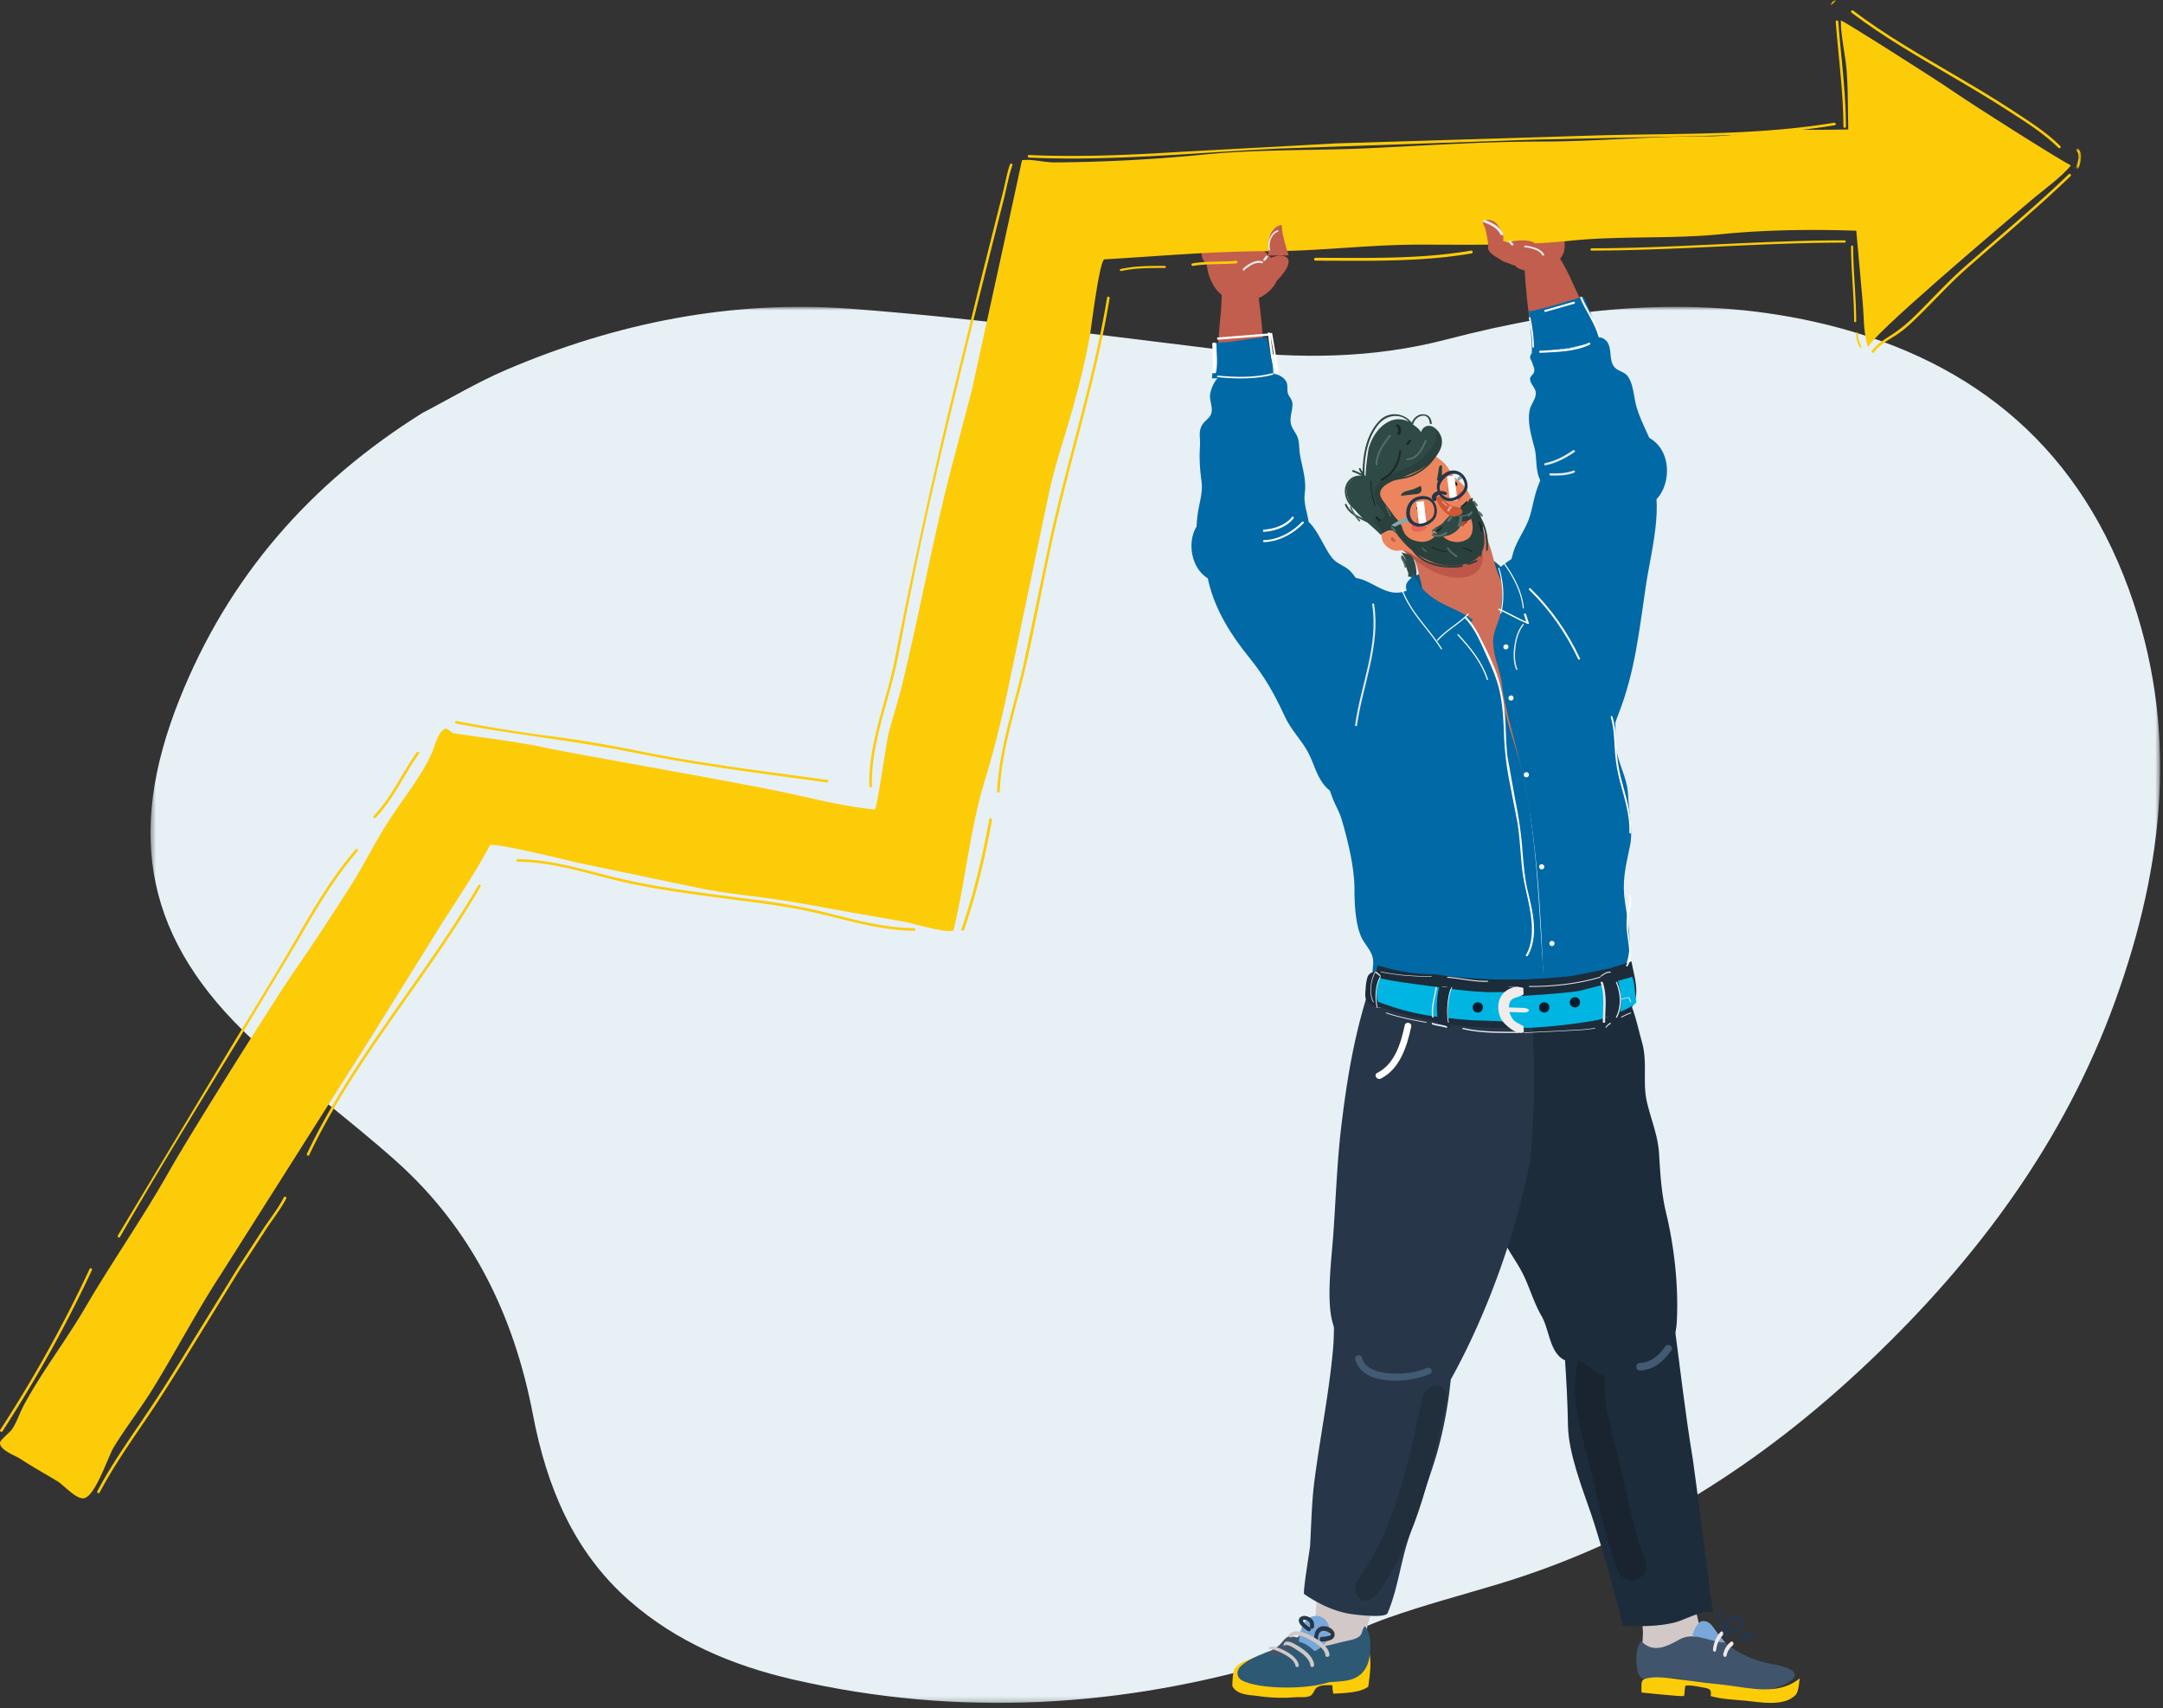 <?xml version="1.0" encoding="utf-8"?><svg xmlns="http://www.w3.org/2000/svg" xmlns:xlink="http://www.w3.org/1999/xlink" width="423" height="334"><rect width="100%" height="100%" fill="#333333" stroke="none"/><style>.B{fill:#fff}.C{fill:#0069a6}.D{fill:#e6e9ed}.E{fill:#fdcc09}.F{fill:#c15e4d}.G{fill:#273649}.H{fill:#1d2c3a}.I{fill:#2a403c}.J{fill:#2e4946}.K{fill:#a34b43}.L{fill:#d2c8c8}.M{fill:#cf6f59}.N{fill:#536d68}</style><defs><path id="A" d="M.434.203h393v273h-393z"/><path id="B" d="M0 0h1v4H0z"/><path id="C" d="M0 0h1v1H0z"/><path id="D" d="M284.104 94.04c-.387.242.405 1.161.792.92s-.405-1.162-.792-.92"/></defs><g fill="none" fill-rule="evenodd"><g transform="matrix(1 0 0 -1 29 333.203)"><mask id="E" class="B"><use xlink:href="#A"/></mask><path d="M53.624 252.459c-21.867-13.664-37.966-32.007-47.548-56.054-10.599-26.601-6.517-47.168 14.384-66.595 8.928-8.298 18.861-15.511 27.965-23.632 14.857-13.252 23.088-30.213 26.788-49.574 2.676-14.007 7.895-26.829 18.926-36.467 9.198-8.037 20.223-12.666 32.009-15.375 32.331-7.431 64.357-5.558 95.958 3.997 7.011 2.12 13.568 5.691 20.496 8.137 6.936 2.449 14.071 4.335 21.124 6.452 28.005 8.403 51.845 23.662 72.896 43.68 21.114 20.078 38.096 42.957 48.052 70.498 9.589 26.526 12.529 53.472 2.569 80.641-10.59 28.887-31.892 45.527-61.457 52.123-24.188 5.396-48.141 2.738-71.78-3.439-14.557-3.804-29.101-3.873-43.895-2.079-24.214 2.937-48.419 6.218-72.726 8.054-23.287 1.759-45.891-2.759-67.405-11.948-5.626-2.402-10.913-5.592-16.356-8.419" fill="#e7f0f5" mask="url(#E)"/></g><path d="M311.173 84.418c-.675.227-3.123 2.277-3.74 2.606-3.824 2.037-5.962 5.458-7.154 9.553-.531 1.822-.749 3.677-1.489 5.434-.856 2.032-2.176 3.833-2.839 5.956-.468 1.497-.651 3.053-.886 4.595-.19 1.25-.413 2.489-.848 3.681-1.919 5.263-5.2 10.021-7.218 15.465 3.403 3.349 7.04 6.375 10.617 9.522 2.705 2.381 5.781 6.549 9.416 7.453 7.04 1.753 7.53-4.096 9.44-8.952 3.31-8.417 4.084-16.419 5.411-25.271 1.158-7.721 4.198-17.401-.154-24.653-2.3-3.831-5.87-6.968-10.558-5.389" class="C"/><path d="M304.16 49.382c-.981-1.132-6.029-3.487-6.134-1.781-.238 3.895 1.168 19.549 2.301 19.398 5.985-.799 7.196-2.611 10.672-3.607-.342-.685-1.291-3.712-1.653-4.368-1.712-3.088-2.964-7.078-5.186-9.643" class="F"/><path d="M320.044 79.566c-.506-1.738-.539-3.609-1.298-5.272a3.92 3.92 0 0 0-.406-.702c-.709-.956-1.916-.974-2.628-1.815-1.21-1.43-.286-3.929-1.694-5.227-1.199-1.106-1.841-.305-2.974.321-1.338.738-2.292.94-3.828 1.115-1.343.154-2.69.591-4.042.628-1.04.028-3.369-.424-3.849.84-.27.711.171.891.355 1.575.211.783.469.86.335 1.679-.077.471-.767.847-.784 1.327-.039 1.023 1.003 1.696 1.103 2.681.123 1.211-.893 2.229-1.158 3.363-.547 2.342.297 5.188.908 7.458.559 2.081.093 4.878 1.352 6.726.658.967 1.764 1.428 2.619 2.224 1.041.969 1.865 1.918 3.222 2.484 4.175 1.741 11.829 1.468 14.947-2.321 2.836-3.447 1.797-7.612.192-11.279-.836-1.911-1.787-3.793-2.372-5.804" class="C"/><g fill="#c15c4c"><path d="M303.067 34.107s-.524-.263-.787.036c-.669.763.048 1.497.247 2.48.167.817.568 1.593.901 2.377.492-.078 1.918-.621 1.496-1.316-.662-1.088-1.856-3.577-1.856-3.577"/><path d="M303.395 38.819c-.33.496-.624 2.058-.139 2.522.153.146 2.089.569 2.285.659.179-.107 1.027-.696-.166-3.329-.363-.798-1.193-1.039-1.979.149"/><path d="M301.522 39.695c-2.214 2.208 3.32 5.11 3.475 1.829.095-2.01-1.859-3.44-3.475-1.829"/><path d="m302.823 38.65-.019-.087c-.073-.332-.131-.908-.279-1.222-.283-.602-4.795-5.566-5.135-5.333-.31.213-.641.751-.085 2.348-.14-.091-2.055-2.002-2.055-2.002s-.522.127-.775.433c-.594.714.368 1.658.397 2.192-.015-.261-.684.023-.736.075-.642.664 1.193 3.908 1.209 3.936.236.418.214 1.577.259 2.064.041.434-.178 1.471.169 1.791.428.396 1.828-.081 2.307-.164l3.001-.492c.513-.102 1.225-.036 1.59-.475.56-.674.255-2.195.16-2.942l-.008-.122"/></g><path d="m300.189 38.08-.06-.05c-.011-.01-1.132-.98-2.907-3.029l-.223.118 2.803 3.172.788 3.71.409-.088-.798-3.757-.012-.076zm-2.017 0-.059-.05c-.011-.009-1.147-.981-2.953-3.03l-.16.134 2.783 3.156.801 3.709.416-.087-.811-3.758-.017-.075zm3.776-.559-.054-.04c-.009-.008-1.038-.787-2.718-2.481l-.176.124 2.648 2.616 1.019 3.26.333-.11-1.031-3.302-.021-.067z" class="K"/><path d="M305.718 42.576c.004-.263.113-1.496-.32-1.545-.887-.098-1.807.055-2.691.113-1.31.086-2.662.146-3.937.481l-1.931.488c-1.079.215-1.884.158-1.836 1.406l.016.366.262 3.944.042 1.666c.035.674.267.994.825 1.38.63.436-.118 1.016.532 1.438 1.774 1.156 5.063.713 6.799-.305.963-.565 1.772-1.385 2.218-2.357.522-1.14.216-2.594.208-3.809l-.186-3.266" class="F"/><path d="M303.549 44.014c-1.713.321-3.491.519-5.26.693-.426.042-.361.33.063.288l5.436-.723c.41-.077.17-.336-.239-.258m.094 1.992-2.449.439c-.349.068-.185.618.163.549l2.449-.436c.35-.069.186-.619-.163-.552" class="K"/><path d="M307.637 88.043c-1.631 1.12-3.456 2.114-5.438 2.506-.291.057-.253.504.041.446 2.062-.407 3.963-1.416 5.662-2.584.246-.167-.02-.536-.265-.368m.071 3.975c-1.427.57-2.991.568-4.51.539-.29-.005-.247.429.039.434 1.558.03 3.16.021 4.623-.563.267-.107.116-.517-.152-.41" fill="#e6eaee"/><path d="M309.58 58.001c-.751.255-10.52 3.27-10.58 2.776.027.226.101.916.187 1.807.235 2.439.563 6.381.299 6.416 4.456-.552 9.276-.971 13.515-2.58-.184-.605-3.091-8.53-3.42-8.419" class="C"/><path d="M309.376 58.109c-.093-.22-.454-.075-.361.146 1.092 2.602 2.851 4.887 3.617 7.63.064.23.424.083.361-.146-.766-2.742-2.524-5.027-3.617-7.629m1.347 8.91c-2.96 1.383-6.356 1.386-9.548 1.561-.266.014-.213.433.052.418 3.229-.177 6.656-.188 9.652-1.588.241-.113.087-.504-.156-.391m-2.987-8.011-5.615 1.605c-.237.071-.091.447.144.377l5.615-1.606c.236-.07.091-.447-.144-.376m-8.729 3.238c.405 1.798.62 3.678.688 5.552.01.263.314.271.304.006-.07-1.91-.286-3.827-.698-5.659-.057-.252-.352-.154-.294.1" class="B"/><path d="M322.699 85.719c-8.293-4.989-7.042 17.802.566 12.465 3.398-2.381 4.083-9.669-.566-12.465m-88.124 16.523c-2.734 2.878-1.996 9.779 2.894 11.461 8.72 3.002 3.228-17.91-2.894-11.461" class="C"/><path d="M285.769 93.004c-.217.044-.397.169-.592.358-.385.374-.078.881.307.507l.094-.089c.015-.014.083-.026-.014-.008a.565.565 0 0 0 .421-.411c.052-.192-.038-.393-.216-.358" fill="#81aaad"/><path d="M292.206 109.728c-1.405-.844-3.039-.859-4.594-.524-3.007.65-5.763 1.231-8.608 2.429-1.053.444-2.747 1.055-3.523 1.895-.826.893-.443 1.605.058 2.98.057.158.093.323.111.491 1.785-.119 3.1-1.456 4.857-1.795 1.72-.332 3.508-.22 5.245-.439 3.337-.423 7.058-.412 10.236-1.425.239-.076-3.43-3.4-3.783-3.613" fill="#065a84"/><path d="M266.027 319.977c-3.152-2.592-3.405.588-5.18 2.418a3.277 3.277 0 0 1-1.051.735c-2.883 1.258-6.476-.074-9.58.166-2.43.188-8.238 1.177-8.925 3.427-.265.875-.289 2.836-.289 2.836-.021.172.14.397.232.52 1.039 1.407 3.285 1.367 4.827 1.587 2.465.35 4.805.422 7.316.232.813-.062 2.067.108 2.821-.257s.735-1.253 1.382-1.677c.806-.528 2.075-.433 2.978-.415.008.558.072 1.113.2 1.656 2.299-.142 5.238-.191 6.822-1.375.402-3.102 1.186-7.6-1.553-9.852" class="E"/><path d="M269 311.843c-4.204-.201-7.45-.025-11.498-.843.065 2.346-.595 8.477-.491 10.211.15 2.553.404 1.66 3.197 1.546 1.339-.053 2.602-.7 3.91-.837.863-.091 1.471.301 2.254-.334 1.029-.839.775-.764.808-2.11.035-1.41 1.125-4.114 1.821-7.634" class="L"/><path d="M265.974 319.867c-.697.727-2.222.919-3.164 1.141-4.536 1.069-5.615 2.007-7.702-2.097l-.383.338c-2.327 2.109-5.812 6.283-2.094 8.567 2.637 1.62 7.284 1.202 10.12.911 2.375-.245 4.155-1.38 4.865-3.784.519-1.757.7-5.379-.687-6.942-.584.537-.428 1.318-.954 1.867" fill="#2e5975"/><path d="M257.498 316.001c-3.139-.074-3.728 4.442-3.43 6.988.174 1.486.707 1.041 1.839.505 1.255-.594 2.986-1.371 3.681-2.796s.472-3.018-.382-3.936a2.366 2.366 0 0 0-1.709-.761" fill="#78a8d9"/><path d="m256.24 318.348-.759-.573-.269-.247-.086-.089c-.003-.004-.072-.081-.086-.1a1.706 1.706 0 0 1-.148-.204c-.012-.016-.021-.034-.032-.052l-.035-.075c-.012-.027-.02-.055-.03-.082a.43.43 0 0 1-.006-.062l.005-.025.017-.017.035-.02a.6.6 0 0 1 .07-.025l.024-.006.035-.005c.058-.008.118-.009.175-.008h.001l.078.01a1.68 1.68 0 0 1 .19.039l.036.011.098.037a1.75 1.75 0 0 1 .211.11c.012.007.023.016.033.023l.1.08.081.078.039.049a1.24 1.24 0 0 1 .066.095l.028.046a1.13 1.13 0 0 1 .075.217l.017.091.008.153-.001.056-.003.027a1.665 1.665 0 0 1-.028.172.367.367 0 0 0 .1.331.21.21 0 0 0-.04-.036m.01-1.975c-.466-.304-1.152-.508-1.699-.268-.205.09-.403.23-.485.441a.943.943 0 0 0 .013.721c.123.299.338.551.566.784.317.323.688.6 1.066.856.176.121.405.135.561-.029.115-.123.139-.343.026-.478a.38.38 0 0 0 .192.096c.21.04.426-.093.468-.293.145-.69-.08-1.421-.708-1.83m3.909 2a2.51 2.51 0 0 0-1.305-.372c-.481-.004-.933.195-1.29.581-.44.477-.563 1.239-.563 1.918 0 .59.758.525.759-.062l.001-.14a1.61 1.61 0 0 1 .005-.07l.025-.231.042-.224.014-.057a1.02 1.02 0 0 0 .031-.094 1.69 1.69 0 0 1 .075-.174l.018-.035.028-.046a1.33 1.33 0 0 1 .097-.132l.022-.024.052-.049c.038-.033.078-.064.119-.092l.018-.011.042-.024a1.29 1.29 0 0 1 .133-.056l.068-.023.022-.006c.094-.021.19-.029.286-.034l.145.003.095.012a2.09 2.09 0 0 1 .288.067l.139.047c.006.001.013.004.02.007a.71.71 0 0 1 .063.027 2.45 2.45 0 0 1 .248.138l.112.077a.272.272 0 0 0 .029.022.19.19 0 0 1 .026.023 1.27 1.27 0 0 1 .162.173l.018.029c.009.014.023.044.033.065l.009.031a.54.54 0 0 1-.036.046.677.677 0 0 1-.116.086l-.064.036c-.07.036-.144.064-.217.091-.207.074-.293.087-.524.123a7.056 7.056 0 0 1-.858.071c-.49.016-.438.93.052.913.676-.02 1.402-.076 2.014-.457.374-.232.602-.711.469-1.212-.117-.441-.477-.756-.804-.958" class="G"/><path d="M251.875 321.413c-2.129 1.15-7.057 2.287-9.277 4.463-.816.799-.868 2.07.289 2.721 3.309 1.856 14.224 1.92 18.113-.101-1.547-2.816-5.261-9.169-9.125-7.083" fill="#2e5975"/><path d="M251.976 320.012c-.811.34-1.275 1.305-1.965 1.852-.724.575-1.443.724-2.011 1.656 1.334 1.403 4.727-.52 5.771-2.6l.22-.462c.153-.344-1.874-.506-2.016-.447" fill="#40556b"/><path d="M256.481 319.931c-1.135-.606-3.353-1.576-4.396-.315-.32.387.34.818.658.433.732-.884 2.868.276 3.57.665 1.1.608 2.739 1.672 2.891 2.983.056.487.85.35.793-.133-.189-1.634-2.137-2.897-3.516-3.632m-2.818 1.825c-.692-.399-2.644-1.563-2.663.154.652-.662 1.878.289 2.531.681 1.027.618 2.563 1.704 2.74 3.094.065.515.79.35.725-.162-.221-1.73-2.046-3.021-3.333-3.767m-2.795.843c-.577-.276-2.454-1.095-2.868-.176.935-.01 1.995.478 2.793.878.937.468 2.344 1.302 2.568 2.452.083.426.714.256.631-.168-.28-1.431-1.952-2.423-3.124-2.985" class="L"/><path d="M305.714 137.147c-.232-7.299-2.11-13.072-9.257-15.965-4.031-1.632-13.841-4.314-16.629.768-1.572 2.866-.516 7.219.009 10.214.898 5.129 2.118 10.225 3.442 15.256 1.625 6.173 3.703 14.939 11.776 13.403 12.179-2.317 11.249-17.622 10.633-27.08l.026 3.405z" class="M"/><path d="m284.004 107.997.003-.002" fill="#e1e0e6"/><path d="M292.925 112.12c-1.244-3.475-.89-4.502-3.491-9.865-.279-.576-1.929-.063-3.385.402-.883.282-1.696.546-2.085.539-2.012-.044-8.79-1.644-8.963 1.14-.062 1 1.961 5.69 2.172 6.668.506 2.331 1.417 4.731 1.147 7.117-.099.883-.376 1.413.177 2.175.489.674 1.259 1.107 1.878 1.646 1.064.928 2.276 2.544 3.684 2.909.48.125.998.027 1.489.128.842.175 1.634.593 2.47.807 1.71.438 3.202.162 4.819-.475s2.881-1.938 3.566-3.533c.873-2.036.873-3.274-.585-5.112-1.048-1.32-2.25-2.741-2.894-4.547" class="M"/><path d="M286 96c.444.563 1.543 1.562.857 2.35l1.235 1.579c.499.646.844 1.555 1.178 2.304.245.55.364 1.287.719 1.768.092-1.586-.396-3.154-1.127-4.522-.629-1.18-1.554-3.008-2.862-3.478" class="I"/><path d="M289.334 106c-2.633 2.796-8.748 4.865-12.287 2.639-.679-.428-1.617-2.204-2.679-1.932-1.057.283.489 1.331.969 1.733 2.37 1.983 4.86 3.653 7.935 4.351 1.962.445 4.525.266 5.906-1.36.61-.718.838-1.702.822-2.609-.008-.404-.804-2.675-.665-2.821" fill="#bd574a"/><path d="M282.62 100.114c-.558 1.091-1.487 1.905-2.51 2.477-.217.122-.08.508.142.385 1.123-.627 2.112-1.504 2.724-2.7.119-.234-.239-.396-.356-.162" class="J"/><path d="M271.95 96.98a.79.79 0 0 1 .1.039l-.1-.039zm-1.746.028.796.026-1-.069.204.043" fill="#b58a7e"/><path d="m277.055 105.969-.055.001.213.011.787.049-.716-.051-.229-.01" fill="#e29a81"/><path d="M286.331 95.066c-.668-.753-1.541-1.309-2.168-2.102-.607-.771-.998-1.65-1.707-2.376-.726-.742-1.747-1.342-2.548-2.015-.5-.422-.738-.812-1.256-.393-.256.207-.47.459-.685.71-.228.267-.457.533-.74.744l-1.113.792c-.189-.398-.291-.719-.783-.846-1.723-.442-3.096 1.268-4.706 1.509-1.47.22-2.994 1.029-2.546 2.995.589 2.591 2.305 4.754 3.868 6.801.313.412 1.239.943 1.15 1.553-.098.667-.676.719-1.265.778-.441.044-.885.091-1.137.4-1.588 1.964 1.003 4.405 2.932 4.057 1.731-.312 2.919 1.165 4.407 1.822 1.767.781 3.819.531 5.588.081 1.46-.371 3.022-.673 4.174-1.735 1.409-1.299 1.365-2.8.947-4.706-.609-2.766-.421-5.827-2.413-8.07" fill="#ec855d"/><path d="M276.019 95.779c-.678.178-2.149.421-2.009 1.221-.004-.028.164-.061.425-.1l2.65-.292c1.06-.175 1.026-.892.752-1.608-.619.289-1.127.592-1.818.779" class="I"/><path d="m272.564 106 .436-.204-.707-.796c-.632.299-.101.761.271 1" fill="#bc5e4b"/><path d="M282 91.027c-.592-.153-.589.371-.698 1.123L281 93.967c.426.068.748.064.902-.36.05-.143.083-.334.095-.585l.003-1.995" class="I"/><path fill="#e1b5a8" d="M277.001 102h-.002z"/><path d="m273.005 102.004-.01-.008.01.008z" fill="#e4bdb1"/><path d="M275.204 82.323a4.29 4.29 0 0 0-3.644.142c-1.99 1.014-3.229 3.008-3.861 5.062-.153.499-.719 4.793-.621 5.542l-.218-.116a.154.154 0 0 0-.024-.155l-.015-.016c.005-3.222.502-6.583 2.385-9.289.947-1.364 2.299-2.257 4.025-2.134a3.363 3.363 0 0 1 2.289 1.127l-.315-.163m4.434.957c-.776-.097-1.506.361-1.795 1.362.108-.372-.752-1.101-1.535-1.649-1.341-2.193-4.559-2.778-6.544-.727-2.548 2.63-3.235 6.482-3.295 10.026a4.254 4.254 0 0 1-.372-.65c-.092-.209-.425-.081-.332.128.14.317.324.605.524.887-.528-.272-1.06-.529-1.628-.718-.218-.072-.36.252-.14.324.637.212 1.232.511 1.823.819-1.987-.013-3.443 1.88-2.872 3.866.498 1.734 1.703 3.141 3.062 4.435-1.309-.643-2.554-1.347-3.183-2.748-.094-.209-.428-.081-.333.128.846 1.883 2.678 2.543 4.384 3.417.951.851 1.92 1.67 2.732 2.516-.23-.241 1.233-.96 1.416-.992.723-.121.971.139 1.444.532.334.276 1.377 1.359 1.632.332.112-.445-.603-1.072-.795-1.437-.976-1.844-2.41-3.354-3.405-5.164-.636-1.157-1.058-1.351-.415-2.405.679-1.102 1.917-2.368 3.186-2.766.702-.22 1.305.059 1.997-.049 3.282-.518 9.335-5.267 5.664-8.836-.379-.367-.806-.578-1.219-.628" class="J"/><path d="M276.004 103.155c.007.05.02.136-.002.028.07 1.396 3.24.827 2.984-.388-.319-1.523-3.098-.55-2.982.359" fill="#ea6555"/><path d="M281.959 103.028c-.036.12.055.989.063.972a.27.27 0 0 0 .019-.07c.033-.197-.021-1.099-.082-.901" fill="#e59a7f"/><path d="M285.039 97.633c.013.036.034.095.006.024.293 1.028 1.206-.504.889-1.33-.398-1.037-1.108.665-.895 1.306" fill="#ea6555"/><path d="M279.237 90.726c-.987.973-2.246 1.714-3.46 2.192-.433.168-.893.268-1.36.351 1.665-.649 3.471-1.41 4.819-2.542m9.293 8.739a1.309 1.309 0 0 0-.074-.419 3.89 3.89 0 0 0-.085-.972c-.045-.219-.389-.181-.34.041l.043.257-.261-.308a1.27 1.27 0 0 0 .228-.495c.039-.225-.302-.275-.342-.052a.65.65 0 0 1-.039.132c-.07-.096-.241-.117-.306.023-.318.688-.916 1.013-1.609 1.202-.17.049-.123.261.008.319l-.237.134c-1.75.935-3.502 3.015-4.238 4.188-.191.309-.231.715-.429 1.019-.775 1.181-2.126 1.586-3.458 1.358-1.619-.28-2.73-1.068-3.16-2.669-.266-.986-1.108-1.67-1.683-2.46l-2.231-3.046c-.935-1.401-.133-2.4.96-3.082l.04-.02.027-.02a8.581 8.581 0 0 1 1.225-.605l.01-.004c.559-.164 1.15-.25 1.702-.351.906-.168 1.71-.396 2.537-.821 2.224-1.144 4.092-2.97 4.841-5.461.33-1.1.033-2.668-.949-3.353.42.906.146 1.972-.279 2.803-.766 1.497-1.907 2.547-3.229 3.533-1.375 1.024-3.083 1.566-4.637 2.238-2.088.902-4.396 2.265-3.636 4.964.285 1.02.913 1.75 1.549 2.537 1.29 1.591-1.69 1.59-2.478 1.67.786-.079 1.916 1.951 2.539 2.384 1.031-.717 1.897-.518 2.649.121.063.448.505.842.8 1.212.63.787 1.371 1.525 2.187 2.183l.012.029c2.006 3.014 6.455 3.675 9.74 3.175.22-.034.183-.382-.039-.351-2.739.419-6.338.019-8.514-1.979 1.797 1.177 3.864 1.96 5.966 2.069 1.192.061 2.438-.049 3.541-.398-.039.109.027.259.172.241.633-.077 1.202-.316 1.77-.594.202-.095.078-.424-.123-.326-.439.211-.874.401-1.34.507.766-.308 1.439-.745 1.946-1.347-.028.218.305.267.343.045.032-.193.13-.369.162-.563a.152.152 0 0 0-.05-.149c.334-.617.526-1.362.522-2.252a16.45 16.45 0 0 0-.363-3.103c.607 1.521.823 3.159.702 4.869-.017.226.326.278.343.052.171-2.445-.314-4.753-1.617-6.789-.225-.52-.495-.977-.82-1.315" class="I"/><path d="M286.226 100.011c-1.499.21-2.681 2.401-3.566 3.558-.075.096-.192.199-.309.308-.177.162-.346.343-.352.551-.011.419.581.807.855.987 1.225.803 3.175.803 4.34-.141.922-.751.938-2.362.613-3.452-.244-.813-.647-1.942-1.581-1.81" fill="#ec855d"/><path d="M286.326 101.05c-.341-.111-.748-.027-1.165.145-.456.188-.994.515-1.128.834-.124.292.122.705.395.854.191.104.463.149.814.094.785-.12 1.605-.696 1.744-1.179.093-.326-.283-.625-.659-.747" fill="#bc4a2a"/><path d="M284.14 100.548c-.445.287-.75.702-1.119 1.065-.74.725-1.629 1.227-2.535 1.735a.227.227 0 0 0-.106.109c-.107.063-.207.133-.31.204-.182.128.028.394.21.267l.198-.134c.203.262.65.568 1.115.779a4.22 4.22 0 0 1-1.14-.388c-.197-.103-.334.203-.138.307.564.295 1.256.449 1.893.507a.174.174 0 0 0 .193-.175 1.03 1.03 0 0 0 .364-.016c.227-.066.48-.091.728-.189 1.49-.593 2.395-1.625 2.402-3.116.034.015.069.027.104.041-.232-.581-.691-1.059-1.139-1.544-.015.452-.41.348-.721.548" class="J"/><path d="M287.616 98c-.451.625-1.042 1.56-1.713 1.92-.604.322-1.252.24-1.901.221l-.002.034c.441.524.894 1.041 1.122 1.669.812.313 2.401.202 2.755-.775.135-.377.161-1.239.069-1.974-.059-.478-.168-.899-.329-1.095" class="I"/><path d="M285.479 99.33c-.251-.174-.677-.23-1.108-.317-.321-.065-.645-.147-.896-.31-.761-.496-1.287-1.254-2.072-1.704-1.433.718 1.343 3.595 2.214 3.901 1.152.406 3.399-.502 1.861-1.571" fill="#ce5932"/><path d="M281.759 103.044c-.19.199-.395.452-.631.525-.191.057-.158.483.032.425.297-.092.54-.356.78-.607.156-.167-.025-.51-.181-.343m4.982-5.001-.689.667c-.149.142.058.389.208.247l.69-.667c.148-.144-.06-.39-.208-.247" fill="#1b2826"/><path d="M278.235 81.001c-1.217.026-1.987 1.054-2.23 1.844-.054.179.311.218.368.041.206-.677.762-1.407 1.706-1.581 1.157-.214 1.5.858 1.554 1.511.013.182.381.149.367-.034-.063-.82-.486-1.808-1.764-1.781m-9.309 20.69c-1.722-1.108-3.824-1.848-5-3.618-1.372-2.068-.151-5.268 2.593-4.641.221.05.269-.299.05-.35-2.033-.462-3.67 1.114-3.566 3.149.162 3.177 3.44 4.283 5.705 5.74.189.12.407-.158.217-.279" class="J"/><path d="M271.659 85.074c-1.322 1.727-2.636 3.559-2.659 5.77-.001.236.384.191.385-.041.018-2.102 1.324-3.866 2.577-5.506.145-.192-.158-.415-.303-.223m6.995 1.03c-.613 1.534-1.558 3.476-3.5 3.547-.232.009-.189.357.041.348 2.075-.079 3.13-2.108 3.791-3.758.085-.209-.246-.347-.332-.137m-14.349 13.014c-.075-.216-.368-.109-.293.105.377 1.079 1.017 1.943 1.732 2.728.144.159.35-.108.208-.266-.674-.74-1.293-1.553-1.647-2.567m6.878-.059c-.077-.153-.24.023-.163.176l.797 1.706c.077.154.241-.022.163-.175l-.796-1.707" class="N"/><path d="M273.654 88.155c-.212 2.425-1.464 4.5-3.548 5.477-.208.095-.081.448.127.352 2.193-1.024 3.543-3.215 3.766-5.772.021-.242-.323-.297-.345-.057m-5.446 6.03c.008-.212-.192-.261-.201-.048-.071 1.71.367 3.244.794 4.765.054.193.243.073.188-.121-.409-1.456-.85-2.95-.782-4.596m1.67 7.361c-.209-.112-.338-.262-.474-.453-.172-.24-.528.038-.358.278.187.258.379.453.657.602.255.141.426-.289.175-.426m3.175-18.281c.502.429.427 1.079.205 1.554-.097.206.472.252.567.048.267-.565.277-1.298-.314-1.799-.205-.177-.666.021-.458.197m2.544 2.78c-.267.172-.414.453-.567.69-.148.225.326.381.475.153.107-.162.217-.408.401-.525.256-.163-.054-.482-.309-.318m7.301 21.765c-.946-.183-1.857-.406-2.63-.788-.166-.082-.371.075-.204.157.793.392 1.731.626 2.704.815.203.039.337-.144.131-.184m3.27-.806c-.192-.044-.235.205-.045.248.609.135 1.17.366 1.635.714.147.111.336-.089.189-.198-.506-.379-1.118-.617-1.779-.764m2.848-4.787c.3.521.536 1.071.506 1.629-.01.193.468.209.475.017.034-.613-.226-1.207-.556-1.779-.102-.181-.529-.044-.425.133" fill="#1b2826"/><g class="N"><path d="M282.753 104.027c-.788.494-1.623.721-2.489.348-.229-.099-.381.309-.148.409.957.408 1.897.21 2.775-.344.216-.132.079-.547-.138-.412m2.632-2.869c-.114.521-.032 1.08-.36 1.575-.151.231.42.383.569.15.35-.531.284-1.11.402-1.669.056-.246-.558-.302-.611-.055m2.215-1.088c-.353.48-1.41.835-2.343.662-.246-.045-.369.165-.121.211 1.15.213 2.416-.218 2.849-.806.096-.133-.29-.199-.385-.067m-2.662 8.598c-.585-.476-1.237-.877-1.675-1.597-.117-.192-.347.034-.231.225.458.754 1.119 1.172 1.731 1.671.155.127.334-.17.176-.299m-5.996-.933a4.333 4.333 0 0 1-.779-.706c-.1-.111-.228.099-.127.211a4.66 4.66 0 0 0 .825.743c.117.079.197-.166.08-.247m-6.512-4.657c-.186-.21-.565.033-.381.243l.523.596c.181.21.562-.033.38-.241l-.522-.597zm16.942-3.024c-.183-.165-.502.064-.316.23.197.173.42.355.512.587.083.209.504.141.42-.069-.116-.296-.357-.522-.616-.748m-5.921 1.038c-.185.215-.32.441-.438.673-.102.203.418.336.522.129.116-.232.253-.456.435-.673.161-.191-.358-.32-.518-.128"/><path d="M287.602 100.125c-.097.221-.289.385-.498.502-.226.121-.047.471.178.347.312-.168.559-.408.7-.731.102-.231-.279-.348-.381-.118m.432-1.953c.248.229.474.463.551.732.044.158.459.108.413-.049-.085-.292-.321-.547-.586-.794-.146-.133-.523-.023-.377.112m-7.213 4.856-.772.686c-.122.108.012.367.133.259l.773-.686c.119-.117-.015-.374-.133-.259m3.016-2.012a.29.29 0 0 0-.337.107c-.135.192-.246.393-.446.551-.098.078-.055.225.045.284.12.074.263.042.364-.035.23-.178.357-.42.511-.642.069-.097-.017-.226-.137-.265m-9.823 8.178c.281.553.599 1.08.685 1.697.027.176.324.123.299-.051-.091-.642-.417-1.191-.708-1.764-.082-.161-.357-.038-.276.119"/></g><path d="m275.567 108.4-.452-.1a8.871 8.871 0 0 1-1.044-.3c.468.69.776 1.233 1.001 1.977a5.967 5.967 0 0 0-.71-1.271c-.127-.169-.463-.006-.334.164.705.943.973 2.025 1.33 3.076a.143.143 0 0 0 .054.07c.027.411-.002.717-.147.692l1.621.292c.351-.807-.113-4.331-1.319-4.6" class="J"/><path d="M274.019 109.195c.304.536.637 1.047.72 1.692.023.182.283.128.26-.052-.086-.673-.421-1.204-.739-1.766-.087-.153-.328-.03-.241.125" class="N"/><g fill="#a9bfa2"><path d="M283 97.001h.001L283 97z"/><path d="M283 97.001h.001L283 97z"/></g><path d="M281.276 96.033c-.69.108-1.235.656-1.274 1.158l-.001.081c.009.246.241.91.731.681.384-.18.101-.625.23-.866.176-.328 1.005-.629 1.306-.411.395.281 1.003-.099.601-.387s-1.111-.331-1.593-.255" class="G"/><path d="M275.619 101.03c-.735.233-2.424.819-3.619 1.748.281.021.557.096.802.222.925-.529 2.204-.907 2.559-1.019.653-.208.915-1.161.258-.951" fill="#81aaad"/><path fill="#eacfc6" d="M277.001 102h-.002z"/><path d="m281 211.328 1.958 1.198c-4.631 1.573 2.121 11.878 3.801 14.257 5.868 8.314 13.154 2.974 17.302-4.315 8.535-14.989-13.299-22.133-23.062-11.141" class="H"/><path d="M327.43 292.491c-2.456-1.941-6.179 2.406-8.141 3.779-2.611 1.827-2.681 2.222-1.731 5.579l2.607 8.47A46.64 46.64 0 0 1 321.3 316l9.699-2.064c-1.307-5.392-2.448-10.951-2.81-16.409-.105-1.591.777-3.824-.76-5.036" class="M"/><path d="M332.407 318.113 331.402 314A178.84 178.84 0 0 0 321 316.117a47.1 47.1 0 0 1 .281 2.757c.125 1.76-.755 6.029.522 7.369 2.739 2.874 11.522-3.498 13.197-1.678a7.24 7.24 0 0 1-1.1-1.581c-.771-1.491-1.072-3.178-1.493-4.871" class="L"/><path d="M336.004 319.505c-.855-.949-1.415-2.636-3.08-2.497-1.002.082-1.771 2.047-1.924 2.789 2.413 1.188 4.154 2.094 6.998 2.203.019.001-.076-.132-.235-.337l-1.758-2.157" fill="#78a8d9"/><path d="M346.574 325.413c-3.361-.595-6.585-1.981-9.185-4.188l-.024-.021c-3.111-.085-6.034-2.227-8.953-.589-2.359 1.325-5.099 2.762-7.422.336-1.283 1.044-1.198 5.396-.431 6.641.755 1.228 2.186.738 3.385.593 2.148-.261 4.152-.099 6.244.484 3.881 1.082 7.544 2.273 11.627 2.33 4.965.067 14.982-3.774 4.759-5.586" fill="#40556b"/><path d="M338.477 321.065a3.99 3.99 0 0 0-1.468 2.403c-.043.232.069.464.254.52l.045.01c.168.021.327-.115.367-.328a3.117 3.117 0 0 1 1.162-1.872c.161-.126.211-.391.111-.594s-.311-.265-.472-.139m-1.967-1.978c-.809.858-1.344 2.057-1.504 3.373-.03.249.082.487.25.533.008.003.017.004.024.005.16.023.307-.135.336-.375.132-1.079.577-2.069 1.255-2.79.139-.148.171-.435.07-.64s-.294-.256-.432-.106" fill="#f1e8ea"/><path d="M337.959 318.94c-.087-1.17.291-1.927 1.025-2.032a1.06 1.06 0 0 1 .296-.008c.4.039.727.271.78.508.07.309-.32.951-2.101 1.532m.881-2.916c-1 .146-1.998 1.04-1.801 3.099a.45.45 0 0 0 .051.167.43.43 0 0 0-.074.384.46.46 0 0 0 .403.324.5.5 0 0 0 .171-.015c3.408-.919 3.499-2.241 3.38-2.767-.179-.79-1.153-1.339-2.13-1.193m3.232 4.247c-.22.174-.563.123-.967-.131a.37.37 0 0 0 .107-.058c.612-.469.947-.491 1.014-.427.105.102.069.437-.154.616m-1.337-.656a.312.312 0 0 0-.108.149.4.4 0 0 0-.512-.019c-.146.119-.154.317-.018.442.611.568 1.125.773 1.525.808.486.044.807-.159.936-.261.494-.393.592-1.121.202-1.498-.205-.197-.812-.556-2.025.379m-3.913-4.058c.079-.186.021-.415-.13-.513s-.338-.024-.417.161c-.549 1.292-.151 2.793.135 3.572.047.129.145.209.25.221a.246.246 0 0 0 .159-.032c.156-.087.225-.311.154-.502-.241-.654-.579-1.901-.151-2.908" class="G"/><path d="m337.291 329.489-3.88-.42-6.598-.877c-1.268-.12-2.608-.282-3.88-.13-2.206.266-1.926.588-1.917 2.912 0-.028 7.48.824 8.311.688.163-.652.088-1.371.279-2.041 1.053-.112 2.269.157 3.289.34 1.216.219 1.919.232 1.645 1.701 2.155.637 4.531.685 6.757.908 2.86.286 7.586 1.231 9.86-1.126.687-.715.686-3.151.843-3.281-4.232 3.513-9.817 1.902-14.709 1.325" class="E"/><path d="M327.395 258.721c-.55-4.111-1.367-11.292-6.665-10.685-1.915.217-4.024 1.058-5.988 2.163-1.81 1.02-3.496 2.261-4.791 3.448-3.001 2.753-4.183 8.025-3.913 12.015.297 4.392.523 8.6.598 13.098.09 5.39 2.802 12.296 4.554 17.381 1.282 3.72 5.509 18.193 6.121 21.768 3.321.165 6.726.171 9.986-.574 2.143-.49 5.446-2.568 7.704-2.094-.058-.012-3.653-28.124-3.947-29.881-1.473-8.825-2.473-17.769-3.659-26.638" class="H"/><path d="m316.461 285.205-2.134-9.016-.36-2.246-.131-1.096-.009-.095-.033-.485-.028-2.028.061-.957c.017-.18.214-1.369.062-.603.298-1.506-.213-3.035-1.846-3.556-1.353-.433-3.343.291-3.643 1.802-1.251 6.317.69 12.882 2.287 18.982 1.888 7.212 3.061 14.664 5.918 21.597.587 1.424 2.608 1.851 3.896 1.192 1.494-.765 1.809-2.38 1.222-3.804-2.513-6.098-3.555-13.171-5.262-19.689" fill="#192430"/><path d="M324.453 225.666c-.213-3.627-1.554-6.63-2.376-10.16a13.54 13.54 0 0 1-.246-1.388c-.435-3.406.265-6.807-.706-10.254-.653-2.322-1.291-5.348-2.221-7.539-1.044-2.461-1.379-2.327-3.957-1.83-5.511 1.066-10.673 2.043-16.277.728-4.87-1.145-10.163-1.766-14.957-3.222-.221.455-.428.699-.712 1.098 2.209 2.963 1.74 11.311 2.269 15.115.502 3.607-.802 8.379 1.134 11.665 1.044 1.771 2.364 2.375 3.248 4.329 1.348 2.984 1.458 5.376 1.589 8.475.132 3.119 1.37 6.17 2.478 9.069.998 2.612 2.84 4.84 4.09 7.336 1.344 2.683 2.127 5.623 3.642 8.226 1.316 2.258 1.553 5.892 3.336 7.774 1.674 1.769 2.251.469 4.382 1.196 2.244.765 2.657 2.96 5.284 2.695 1.911-.194 3.798-1.829 5.639-2.355 4.8-1.37 7.547-2.985 7.823-8.126.373-6.94-.487-14.646-2.095-21.339-.904-3.768-1.14-7.638-1.365-11.492" class="H"/><path d="m317.953 240.04.093-.08a.376.376 0 0 0-.093.08" fill="#ea4744"/><g class="G"><path d="M278.867 246.981a11.78 11.78 0 0 0-3.775-2.378c-4.93-1.931-9.423 1.042-11.985 5.2-2.854 4.633-1.959 8.804-2.399 13.804-.767 8.712-2.535 17.287-3.653 25.953-.546 4.227-.605 8.493-.852 12.743-.035.605-1.47 9.189-1.158 9.407 2.615 1.831 5.909 3.422 9.087 3.903 1.014.153 6.783.872 7.224-.161 1.878-4.405 2.474-9.328 3.875-13.871 1.663-5.398 3.688-10.675 5.381-16.063 2.882-9.167 6.647-30.704-1.744-38.538"/><path d="M289.143 199.097a64.35 64.35 0 0 1-11.897-8.965l-1.063-1.033c-.937.356-2.254.101-2.756-.813a8.328 8.328 0 0 0-.927-1.37l-.246-.256c-.09-.088-.181-.172-.275-.258-.178-.156-1.009-1.256-1.195-1.403-5.037 12.548-7.012 22.712-8.571 36.058-.748 6.396-1.033 14.53-1.518 20.952-.327 4.317-1.272 11.949-.188 16.24 1.879 7.448 4.605 1.281 9.935 3.896 4.074 1.999 10.339 12.97 13.515 7.19 6.875-12.51 12.415-27.881 15.233-42.063 1.475-13.628.503-25.114.418-32.001-2.065-.842-8.528 4.955-10.465 3.826"/></g><path d="M280.804 271.002c-1.457.075-2.455 1.368-2.78 2.853-2.592 11.866-5.026 24.772-12.499 35.148-.909 1.26-.559 3.033.448 3.684 1.135.733 2.577.107 3.483-1.15 8.075-11.212 10.693-25.123 13.491-37.934.325-1.488-.917-2.664-2.144-2.601" fill="#212f3d"/><g class="C"><path d="m315.949 145.15-.117-8.829c-.26-5.407-1.289-10.736-5.409-14.632-2.652-2.51-6.224-3.953-8.877-6.465-1.209-1.146-1.607-2.848-2.726-4.063-.782-.85-1.938-1.236-2.707-2.16-.041-.05-2.512 1.648-2.673 1.923-.486.828.053 1.69.195 2.521.342 1.988.069 4.191-.16 6.184-.221 1.926-1.429 3.625-1.474 5.601-.055 2.377.87 4.739 1.442 7.021.294 1.17.326 2.479.563 3.677 1.01 5.097 2.583 10.065 3.697 15.138 2.923 13.297 3.613 27.306 4.134 40.899 2.176-.103 4.193-.622 6.407-.478 2.749.181 6.305 1.495 8.548-.959 3.428-3.758 1.198-11.262.83-15.5-.301-3.462.452-6.238 1.138-9.606.66-3.242-.248-6.739-.375-10-.142-3.641-2.352-6.634-2.437-10.273"/><path d="M293.734 135.673c-.294-2.583-1.954-4.816-3.276-7.015-1.702-2.833-1.519-5.763-4.29-7.632-2.328-1.569-9.579-3.181-10.439-5.833-4.826 2.663-8.048-3.156-12.222-2.052-4.266 1.131-2.636 6.351-3.746 9.066a6.26 6.26 0 0 1-.171.382c-.816 1.679-2.166 2.706-2.486 4.805-.334 2.19.186 4.474.859 6.545.666 2.05 1.983 4.213 2.115 6.353.147 2.397-1.197 4.759-1.215 7.184-.022 2.795.725 5.924 1.712 8.528.552 1.454 1.345 2.686 1.801 4.239 1.198 4.073 2.513 9.381 2.507 13.658-.004 2.761.185 6.815 1.332 9.332.632 1.386 1.878 2.51 2.225 4.021.433 1.889-.669 2.661.719 4.439 3.911 5.011 11.929 4.712 17.499 3.709 1.199-.216 15.446-1.576 15.342-2.919-1.101-13.76-1.189-27.654-4.234-41.154-1.131-5.203-3.432-10.388-4.031-15.655"/></g><path d="M241.203 55c-2.69-.021-2.167 2.862-2.432 5.754-.333 3.627-.658 7.261-.767 10.913-.163 5.474 5.267 5.297 7.787 2.049 2.514-3.238.37-13.814.122-17.937-.933-.234-3.077-.766-4.71-.779" class="F"/><g class="C"><path d="M280.17 133.147c-.471-2.358-1.51-2.765-3.098-4.319-2.863-2.797-5.478-5.855-7.983-8.976-2.018-2.514-2.718-5.701-4.949-8.089-1.03-1.101-2.335-1.321-3.382-2.392-2.121-2.171-3.777-8.723-7.469-8.332.357-3.196-.813-3.358-2.884-2.774-.931.264-1.734 1.32-2.675 1.701-1.59.645-3.437.626-5.063 1.278-5.169 2.072-7.643 7.05-6.314 12.56 1.335 5.537 4.357 10.336 7.896 14.71 3.106 3.84 4.965 7.164 7.043 11.657 1.159 2.506 3.015 4.316 4.341 6.631 1.411 2.466 1.849 5.458 4.027 7.461 4.248 3.908 11.747 5.165 16.654 1.758 4.276-2.969 5.197-9.85 4.453-14.616-.409-2.619-.112-5.831-.597-8.258"/><path d="M255.17 96.341c.349-2.571-.563-5.063-.962-7.563-.155-.966-.107-2.137-.38-3.062-.299-1.013-1.153-1.778-1.378-2.87-.262-1.272.284-2.411.309-3.656.016-.783-.287-1.181-.678-1.781-.621-.951.019-2.128-.722-3.07-1.756-2.232-5.643-1.05-7.998-.827-1.334.126-2.665-.568-3.998-.28-1.524.329-2.429 2.383-2.688 3.749-.264 1.391.765 2.913.058 4.215-.364.67-1.076 1.09-1.509 1.713-.626.897-.645 1.827-.567 2.845.088 1.14-.066 2.313-.055 3.461a36.52 36.52 0 0 0 .368 4.877c.256 1.819-.219 3.546-.556 5.311-.624 3.272-.857 8.494 1.652 11.205 2.901 3.134 7.611 2.712 11.201 1.429 2.106-.752 5.413-1.13 7.011-2.816 1.178-1.243 1.723-4.33 1.722-5.961-.001-2.456-1.171-4.399-.83-6.918"/></g><path fill="#eec569" d="m274.99 122.005.019-.009h-.019z"/><path d="m280.999 121.998.003.004-.003-.004z" fill="#549dc5"/><path d="m305.664 166-.004.021-.659 2.767c2.215 3.691 6.102 7.853 9 8.212-1-1.89-3.709-4.097-5.183-6.067a38.318 38.318 0 0 1-3.153-4.933" class="C"/><path d="M262.306 254.482c-6.868 9.22 15.751 16.191 12.341 3.97-1.518-5.458-8.499-9.141-12.341-3.97" class="G"/><path d="M278.982 267.517c-2.086.961-4.561 1.174-6.845 1.066-2.202-.105-5.19-.741-5.785-3.103-.207-.818-1.537-.508-1.33.312 1.365 5.402 10.66 4.694 14.618 2.871.796-.367.136-1.512-.658-1.146" fill="#425a72"/><path d="m280.999 120.998.003.004-.003-.004z" fill="#549dc5"/><path d="M274.709 200.503c-.767 3.533-1.946 7.587-5.389 9.307-.754.377-.039 1.487.705 1.114 3.744-1.874 5.122-6.291 5.956-10.142.181-.834-1.093-1.114-1.273-.28" class="B"/><path d="m318.16 188.316-3.474 1.089-7.36 1.469c-9.265.945-17.691.99-26.702-.343-3.567.036-7.73-.632-11.217-1.785a13.05 13.05 0 0 0-.138.619c-.723 3.877-4.388 4.696-.536 6.905 2.493 1.429 8.614 2.775 11.275 3.367 4.441.989 9.011 1.378 13.618 1.363 4.322-.008 14.225-1.328 18.584-1.85 1.134-.136 2.275-.265 3.396-.488 1.683-.334 3.438-.904 4.066-2.722.859-2.491-.196-5.472-.62-7.94l-.893.316" class="H"/><path d="M325.655 263.313c-1.274 1.766-2.807 3.147-4.981 3.2-.899.022-.901 1.509 0 1.487 2.711-.066 4.597-1.731 6.186-3.936.548-.762-.665-1.501-1.206-.75" fill="#425a72"/><g fill="#c15c4c"><path d="M236.441 40.075c-.34-.253-.758.218-.758.218l-.667 4.674c-.19.928 1.336 1.087 1.826 1.02.078-1.005.22-2.016.128-3.001-.11-1.187.342-2.254-.529-2.911"/><path d="M235.002 45.23c-.049 4.09.945 4.675 1.151 4.77.14-.185 1.724-1.36 1.8-1.614.259-.802-.615-2.927-1.106-3.534-1.175-1.45-1.829-.862-1.845.378"/><path d="M237.543 48.059c-2.412-.444-3.238 1.706-1.913 3.252 2.167 2.523 5.217-2.649 1.913-3.252"/><path d="M244.105 40.465c-.061-.039-.768-.141-.704.134-.135-.558.474-1.813-.293-2.377-.325-.241-.849-.222-.849-.222l-1.306 2.66c.036-1.806-.434-2.267-.786-2.396-.387-.143-3.077 6.287-3.156 6.991-.044.368.077.978.111 1.343a.66.66 0 0 0 .009.096l.027.128c.136.797.312 2.458 1.037 2.988.99.729 2.034-.858 2.974-1.147L245 47.599l-.828-2.723s.738-3.91-.067-4.41"/></g><path d="m240.87 39-.851 4.293-.019.073.007.092.297 4.542.212-.013-.292-4.485c.083-.331.343-1.876.776-4.428l-.13-.074zm3.028 0-.879 4.294-.019.074.007.089.305 4.542.22-.018-.301-4.481c.085-.331.324-1.838.77-4.39l-.102-.111zm-5.107 0-1.755 4.15-.036.073.002.093.122 4.651.353.033-.12-4.593c.164-.318.721-1.821 1.644-4.306l-.209-.102z" class="K"/><path d="M245.73 47.476c-1.158-1.073-3.575-.054-4.943.362-1.014.308-2.064.846-2.927 1.406-1.059.683-1.971 1.396-1.849 2.64a9.97 9.97 0 0 0 1.153 3.667c1.189 2.187 3.305 3.525 6.047 3.448 4.753-.139 9.334-5.274 5.141-8.823-1.001-.848-1.65-1.802-2.622-2.698" class="F"/><use xlink:href="#D" fill="#000"/><path d="M277 102h.001-.002z" class="B"/><path d="M290.892 127.757c-.93-2.447-2.225-4.923-3.947-6.757-2.333 3.466.192 5.303 1.805 8.252 1.066 1.951 1.423 5.752 4.208 5.748.313-2.399-1.19-4.988-2.024-7.134l-.042-.108" class="C"/><path d="M294.215 193.981c-4.722.248-9.804-.495-14.472-1.139-3.594-.496-7.609-.916-11.088-1.841-.477 1.395.008 3.054-.654 4.336 7.715 3.018 11.458 3.452 19.242 4.132 1.683.148 7.115.105 8.733.532.177-1.733-.637-3.729-1.224-5.348l-.536-.671z" fill="#00b5e2"/><path d="M318.912 175.146c-.049-.222-.344-.178-.294.048.301 1.361-.289 2.691-.448 4.027-.143 1.206-.071 2.38.07 3.582.204 1.739.833 4.431-.205 5.911-.125.178.111.398.236.221 1.012-1.443.537-3.836.34-5.531-.187-1.604-.349-3.168-.048-4.771.217-1.154.613-2.296.349-3.487" class="B"/><path d="M281.154 117.515c-2.322-1.372-4.063-3.262-4.787-5.515.202.628-1.172 1.721-1.323 2.349-.568 2.37 4.572 9.948 6.458 11.651 0 0 6.935-4.451 6.477-4.813-1.947-1.52-4.636-2.379-6.825-3.672" class="C"/><path d="m295.483 136.004-.086.012c-.247.036-.426.288-.393.555s.266.46.513.424l.086-.012c.247-.036.425-.288.393-.554s-.266-.46-.513-.425m2.949 15.001c-.659.085-.524 1.075.136.99s.524-1.075-.136-.99m3.551 18.391c-.035-.246-.288-.425-.555-.392s-.46.266-.424.513l.012.086c.036.247.287.426.555.393s.46-.266.425-.513l-.013-.087zM303.5 184c-.272 0-.5.208-.5.457v.088c0 .249.228.456.5.456s.5-.207.5-.456v-.088c0-.249-.228-.457-.5-.457m-5.83-18.465a75.15 75.15 0 0 0-1.285-8.795l-1.565-8.682c-.355-2.873-.292-5.781-.54-8.665-.234-2.718-.748-5.399-1.697-7.969-.866-2.343-2.034-4.678-3.17-6.915-.689-1.357-1.501-2.669-2.578-3.791a.203.203 0 0 0-.132-.062l.496-.481c.104-.108-.083-.244-.186-.137-1.825 1.883-4.246 3.119-5.985 5.09-.1.112.087.249.186.138 1.518-1.719 3.555-2.88 5.262-4.399a.151.151 0 0 0 .045.081c1.747 1.82 2.768 4.117 3.772 6.348 1.164 2.583 2.349 5.06 2.962 7.83.609 2.749.762 5.58.864 8.387.108 2.969.426 5.873.968 8.792l1.685 8.657c.45 2.942.573 5.923.889 8.879.511 4.789 2.634 9.626 1.667 14.502a8.246 8.246 0 0 1-.911 2.413c-.119.213.247.349.365.138 2.196-3.943.938-8.666-.02-12.697-.673-2.834-.848-5.768-1.092-8.662m-23.455-50.449c-.056-.156-.261-.082-.205.074 1.648 4.641 5.257 7.781 7.79 11.782.088.138.264.002.176-.136-2.52-3.981-6.122-7.105-7.762-11.721m19.807-4.915c1.83 2.512 3.483 5.582 3.773 8.742.013.135.218.106.205-.028-.294-3.199-1.961-6.299-3.814-8.843-.08-.109-.243.02-.164.129m-1.015.987c.857 2.723 1.073 5.895.393 8.692-.033.136.155.218.189.08.694-2.858.478-6.081-.397-8.863-.043-.135-.227-.043-.185.091m-38.404-9.087c-1.801 1.88-4.528 3.489-7.38 3.554-.271.006-.308.382-.033.376 3.017-.068 5.853-1.722 7.762-3.714.179-.186-.172-.4-.348-.216m-1.901-1.004c-1.29 1.649-3.647 2.39-5.507 2.498-.239.014-.272.449-.029.436 1.948-.114 4.423-.867 5.781-2.602.161-.205-.081-.54-.245-.332" class="B"/><path d="M319.193 191c.047.113-9.454 2.554-10.335 2.771-1.279.315-15.869 1.584-15.724.766-.76 4.273 1.803 6.661 6.091 6.451 4.354-.214 9.018-.769 13.298-1.542.891-.16 7.667-2.636 7.474-3.586-.166-.819-.215-1.702-.307-2.567-.086-.801-.209-1.586-.496-2.293" fill="#00b5e2"/><path d="M281.738 192.115c-.893 2.56-.873 5.407-.479 8.09l2.321.795c0-.008-.002-.014-.003-.021-.539-2.685-.757-5.827.314-8.422.079-.196.111-.382.109-.557l-1.179.161a2.51 2.51 0 0 1-1.083-.046m31.262-.743c.012.052.016.103.037.157.704 2.101 1.233 4.329.679 6.642-.075.312-.062.586.002.829a5.6 5.6 0 0 1 .596-.171 6.815 6.815 0 0 1 2.373-.101c.617-2.669.257-5.262-.508-7.728-1.018.26-2.094.373-3.178.372" class="H"/><path d="M302.111 196.007c-1.325-.139-1.546 1.845-.222 1.986s1.546-1.845.222-1.986" fill="#001c2d"/><g fill="#efeceb"><path d="m297.965 197.102-2.771-.096c-1.481-.087-1.643.805-.159.893l2.771.095c1.48.088 1.642-.804.159-.892"/><path d="M296.073 199.564c-.57-.636-.99-1.566-.984-2.476.016-2.328 1.594-1.774 2.781-2.6l.09-.065-.056-1.226c-.58-.23-1.495-.265-2.102-.071-2.643.842-3.433 3.471-2.299 6.05.457 1.039 3.251 3.475 4.497 2.66l-.047-1.186c-.71-.278-1.783-.977-1.881-1.087"/></g><path d="M237.299 66.953c.136.009.006 3.442-.143 5.526l-.156 1.5c3.889.167 7.882-.732 12-.922-.003-2.391-.761-4.725-1.216-7.058-3.52.006-6.938 1.185-10.484.953" class="C"/><path d="M308.112 195.007c-1.325-.14-1.547 1.846-.222 1.986s1.546-1.845.222-1.986m-19.001 1c-1.325-.14-1.547 1.846-.223 1.986s1.547-1.845.223-1.986" fill="#001c2d"/><path d="M271 190.637a2.61 2.61 0 0 0-.835-.473c-1.091-.382-2.411-.109-2.738.934-.339 1.079-.372 2.294-.423 3.405-.073 1.562 1.16 2.423 3.011 2.497-.771-1.132-.85-2.303-.756-3.605.095-1.333.147-2.471 1.742-2.758" class="H"/><path d="M248.463 65.719c.423 1.838.652 3.708.926 5.572-.511-1.803-.656-3.719-.926-5.572m-.072-.471-.008-.05c-.045-.277-.484-.258-.441.021l-9.741.772c-.284.018-.261.46.024.442l9.784-.776c.357 2.412.491 4.947 1.462 7.202.112.26.534.125.421-.137l-.064-.159c.103-.012.19-.085.168-.217l-1.191-7.111c-.057-.23-.354-.172-.414.012m.338 7.763c-3.314.853-7.046.788-10.481.448-.267-.026-.352.275-.084.302 3.515.348 7.312.414 10.7-.458.254-.066.121-.357-.135-.292m-11.655-5.817c.004 1.853.301 3.706-.071 5.554-.06.295.749.355.809.06.373-1.851.077-3.699.071-5.555-.001-.291-.81-.356-.809-.06" class="B"/><g class="D"><path d="M316.008 192.104c.904 2.143 1.095 4.668 0 6.793-.053.103.179.147.231.046 1.109-2.153.916-4.712 0-6.883-.044-.104-.275-.06-.231.045m-3.006-.018c.855 2.598.458 5.214.447 7.826 0 .117.45.117.451 0 .009-2.612.407-5.228-.451-7.826-.037-.115-.486-.117-.447 0m1.924-2.078c-.667-.082-1.329.399-1.888.806-.087.063-.009.235.078.171.539-.392 1.169-.857 1.81-.779.099.012.098-.187 0-.198m.008 9.993c-.321.138-.616.424-.907.766-.061.072-.008.288.053.218.284-.335.57-.607.882-.741.067-.028.038-.27-.028-.243m-32.008.672c-.925-.31-1.871-.36-2.796-.67-.13-.043-.186.279-.055.324.924.309 1.872.36 2.796.668.131.044.186-.278.055-.322m.936-7.63c-.469 1.048-.696 2.246-.797 3.423-.099 1.151-.102 2.334.115 3.468.022.114.166.065.145-.047-.212-1.112-.216-2.291-.11-3.42.109-1.146.319-2.309.776-3.332.046-.102-.084-.192-.129-.091m-.898-.067a4.105 4.105 0 0 0-.927 0c-.064.007-.037.078.027.071a3.86 3.86 0 0 1 .874 0c.063.007.09-.064.027-.071m-2.225.104c-.271 1.951-.993 3.866-.649 5.836.019.108.278.11.259 0-.344-1.969.379-3.885.649-5.836.015-.11-.244-.109-.259 0m-10.774-2.345c-.284-.3-.578-.559-.883-.731-.083-.047-.118.23-.036.276.295.166.578.413.851.702.077.082.145-.166.068-.247m-1.083-.702c-.856 1.559-1.292 4.266-.364 5.93.046.083.152.001.105-.084-.904-1.62-.469-4.247.364-5.763.047-.086-.059-.167-.105-.083m.954 1.009c-.921 1.745-1.004 3.982-.624 5.89.022.114.192.066.17-.047-.37-1.862-.292-4.053.606-5.753.054-.101-.098-.192-.152-.091"/><path d="m269.929 197.001-.805-.049c-.124-.01-.177.038-.054.048l.807.049c.124.01.177-.038.053-.048m26.985 4.747c-3.611.001-7.228.087-10.804-.746-.111-.025-.158.215-.047.241 3.593.836 7.223.756 10.851.754.114 0 .114-.25 0-.25m-17.98-1.897c-2.652-.47-5.297-1.003-7.827-1.845-.108-.036-.154.113-.048.148 2.53.842 5.175 1.374 7.827 1.844.113.021.161-.128.048-.148m32.952 1.154c-2.124.396-4.37.375-6.557.542l-7.24.344c-.119 0-.119.111 0 .111l7.387-.355c2.154-.148 4.372-.146 6.459-.535.113-.021.065-.128-.049-.107m7.018-3c-.655.19-1.261.515-1.865.842-.089.049-.011.192.077.145.592-.322 1.186-.64 1.829-.826.096-.028.055-.189-.041-.161m-38.988-7.108c-3.308-.004-6.669-.237-9.813-.892-.105-.022-.149.08-.046.101 3.157.658 6.537.892 9.858.896.11 0 .11-.105 0-.105m10.999.9c-2.633.082-5.214-.588-7.83-.795-.114-.009-.113.19 0 .198 2.615.207 5.197.877 7.83.794.114-.003.114-.202 0-.198m27.719 3.252c-.019-.033-.059-.052-.112-.044-.498.077-.958.236-1.456.313-.115.018-.066.139.048.121.47-.073.908-.218 1.374-.299.145.267.251.538.334.818.023.079.199.045.175-.033a4.15 4.15 0 0 0-.364-.876m-5.74-4.042c-4.469 1.329-9.158 1.816-13.809 1.822-.112 0-.112.175 0 .174 4.665-.006 9.372-.496 13.855-1.828.107-.032.061-.2-.047-.168m-15.984 1.946-1.838.035c-.122.006-.07.071.051.065l1.788-.033c.123 0 .123-.067 0-.067"/></g><use xlink:href="#D" x="-7" y="5" fill="#000"/><path d="M278.888 100.005c-.806.305-1.723.879-1.887 1.892-.019.115.143.144.162.029.153-.947 1.037-1.47 1.786-1.752.1-.038.039-.206-.061-.169m5.978-5.003c-.737.124-1.756.366-1.865.927-.016.08.176.1.191.02.101-.511 1.079-.718 1.746-.831.12-.02.048-.136-.072-.116" fill="#cc643f"/><path d="M277.179 99.012c-.15-.064-.256.141-.107.204.334.143.572.407.681.713.048.138.289.055.24-.083a1.457 1.457 0 0 0-.815-.834m6.031-4.985c-.129-.097-.29.089-.162.187.269.204.528.434.698.719.079.133.32.047.239-.088-.192-.323-.47-.586-.775-.818" class="D"/><g fill="#f19b9c"><path d="M282.182 98.033c-.106-.108-.251.078-.145.185l.781.749c.106.108.25-.078.146-.185l-.782-.749"/><path d="M283.139 98.95c-.209.002-.172.058.035.056s.4.016.561.038.368-.022.203-.044a5.52 5.52 0 0 0-.799-.05m1.86 1a.044.044 0 0 0-.046.054c0 .025.024.053.057.043a.05.05 0 0 0-.011-.098"/><path d="M283.557 99.056a1.632 1.632 0 0 0-.551.777c-.068.188.424.234.493.048a1.3 1.3 0 0 1 .446-.638c.197-.152-.192-.339-.389-.187"/></g><path d="M286.903 102.006c-.378.169-.792.426-.901.904-.023.102.119.127.141.026.095-.414.49-.634.812-.778.086-.039.034-.19-.053-.151" fill="#a22b22"/><path d="m277 98.151.55 4.849 1.45-.152-.551-4.848zm6-5 .551 4.849 1.449-.151-.55-4.849z" class="B"/><path d="M268.349 118.218c1.257 8.112-2.235 15.681-3.347 23.563-.036.254.343.307.379.054 1.118-7.919 4.611-15.519 3.347-23.67-.039-.252-.418-.2-.379.053" class="D"/><g class="B"><path d="M299.296 115.051c-.178-.173-.409.135-.234.307 3.998 3.887 7.193 8.475 9.565 13.531.105.224.458.075.353-.151-2.401-5.119-5.638-9.753-9.684-13.687m16.805 30.835c-.108-1.956-.213-3.895-.77-5.762-.073-.246-.394-.088-.32.157.547 1.831.642 3.741.745 5.659.1 1.879.302 3.7.717 5.522.855 3.75 2.305 7.356 2.173 11.315-.008.258.337.315.345.055.125-3.755-1.111-7.231-2.014-10.77-.518-2.032-.76-4.066-.876-6.175m-17.178-24.15c-1.984-.719-3.797-1.93-5.755-2.728-.149-.061-.242.195-.093.256 1.958.798 3.77 2.008 5.755 2.727.15.054.244-.202.093-.256"/><path d="m298.002 120.101.568 1.822c.036.117.464.093.427-.024l-.567-1.822c-.037-.118-.465-.093-.429.024m-12.787 3.941c-.106-.115-.289.033-.18.15 2.374 2.564 4.627 5.271 5.747 8.729.05.154.261.06.212-.094-1.128-3.478-3.391-6.206-5.779-8.786"/></g><path d="M297.771 122.049c-.99 1.225-1.414 2.791-1.634 4.278-.224 1.516-.216 3.161.349 4.593.06.151.317.07.256-.082-.551-1.4-.54-2.978-.342-4.46.191-1.435.618-2.984 1.57-4.163.106-.131-.091-.298-.198-.166" class="D"/><path d="m294.483 126.004-.086.012c-.247.036-.426.288-.393.555s.266.46.513.424l.086-.012c.247-.035.425-.288.393-.554s-.266-.461-.513-.425" class="B"/><path d="M275.809 99.02a1.88 1.88 0 0 0-.386.304.107.107 0 0 0-.075.033c-.159.182-.336.359-.348.574-.004.073.131.088.192.046.057.042.194.027.196-.046.007-.206.113-.386.29-.555.021-.02.023-.04.013-.056.081-.071.175-.138.274-.198s-.053-.165-.157-.102" class="D"/><g class="E"><path d="M366.537 25.135c-5.503.274-11.106.251-16.564.25-5.547-.002-10.658 1.292-16.077 1.275-11.087-.035-21.58 1.017-32.534 1.023-11.179.005-22.13.748-33.175 1.278-10.95.526-22.008.188-32.767 1.264a313.72 313.72 0 0 1-19.378 1.313c-3.274.124-6.55.206-9.826.222-2.07.01-4.333-.703-6.352-.428l-3.416 15.744-6.451 29.472-4.129 15.629c-3.495 13.688-6.048 27.648-9.366 41.412-.817 3.39-1.987 6.876-2.815 10.199-.274 1.101-2.23 14.535-2.591 14.503-5.532-.499-11.359-1.967-16.786-3.144-10.401-2.257-42.05-7.721-47.09-8.82-5.995-1.308-12.385-2.011-18.446-2.932-.429-.066-1.345-.998-1.612-.921-1.486.435-2.135 3.466-2.682 4.689-2.135 4.773-5.527 8.827-8.377 13.219-2.735 4.214-4.897 8.735-7.594 12.958-3.555 5.567-7.169 11.098-10.928 16.531-3.548 5.128-20.018 31.225-24.605 39.35-5.095 9.023-11.089 17.537-16.315 26.489-3.762 6.443-8.399 12.414-11.947 18.974-.848 1.568-1.384 3.353-2.378 4.837-.342.511-2.303 2.077-2.333 2.591-.079 1.456 2.86 2.448 3.996 3.184 2.362 1.544 4.773 2.886 7.186 4.332 1.279.766 3.802 3.717 5.313 3.34a1.32 1.32 0 0 0 .174-.057c2.152-.888 4.501-8.137 5.572-9.897 2.42-3.979 5.319-7.643 7.752-11.616 4.579-7.479 8.434-14.879 13.207-22.212l29.195-46.064 12.773-20.531c3.501-5.671 7.542-11.415 10.633-17.273.396-.75 16.023 3.147 17.48 3.452l23.279 4.858c5.17 1.089 10.566 1.537 15.711 2.319 5.434.825 10.83 1.913 16.038 2.796l8.712 1.542c.869.129 9.216 2.58 9.47 1.534 2.325-9.579 3.199-19.699 6.08-29.111 1.948-6.362 3.517-12.85 4.838-19.366l7.665-36.628c.716-3.435 1.737-6.85 2.798-10.357 2.136-7.059 4.034-13.761 5.297-20.917.224-1.27 1.852-14.67 2.828-14.727 10.74-.618 21.333-1.606 32.18-1.599 9.889.006 19.442-1.276 29.327-1.276 9.876 0 19.941.221 29.592-.766 9.685-.991 19.792-.31 29.467-1.276 9.605-.958 20.035-1.006 29.617-.543.309.015 5.82-.231 5.82-.268-.203-6.619-.64-13.494-.59-19.987-1.627.074-3.244.054-4.873.135"/><path d="M360.001 4.005c-.028 3.156.892 6.656 1.141 9.908.414 5.41.094 10.778.528 16.14l2.595 28.972c.268 2.964.117 6.224 1.102 8.975-.525-1.466 25.856-23.728 31.759-28.753 2.545-2.168 5.788-4.401 7.863-6.885-3.586-1.952-18.902-11.67-22.854-14.391-3.927-2.705-22.131-14.246-22.134-13.966"/></g><g class="F"><path d="M299.279 47.162c-1.397-.316-3.426-.171-4.818.435-1.284.558-2.098 2.544-.815 3.329 1.016.621 2.476.653 3.674.854.786.132 1.953.486 2.661-.135 1.561-1.367 1.33-4.023-.702-4.482"/><path d="M291.609 47.459c-2.015 1.474 1.525 3.176 2.638 3.663.648.284 1.462.763 2.249.861.299.037.595.018.876-.088 1.308-.492.263-2.301-.351-2.916-1.217-1.219-3.713-2.762-5.412-1.52"/><path d="M292.639 43.704c-.559-.617-1.679-.981-2.623-.443l-.012.219-.004.06c-.002.286.365.798.443 1.083.179.651.299 1.336.425 2.016l.172 1.181c.148.818.451 1.512 1.433 1.01 2.668-1.364 1.254-3.93.167-5.126"/></g><path d="M299.356 48.196 298.215 48l-.215.314c.417.046.829.115 1.225.209.948.224 1.968.595 2.38 1.381.109.204.482.05.376-.152-.453-.861-1.576-1.321-2.625-1.556" class="D"/><path d="M248.683 49.085c-.112.188-.294.525-.523.536-.214.01-.215.388 0 .378.372-.018.62-.405.81-.723.121-.203-.168-.392-.288-.191" class="K"/><path d="M286.156 93.031c-.089-.105-.215.083-.126.19.369.436.693.973.796 1.683.025.168.195.097.171-.071-.109-.752-.45-1.338-.841-1.802" class="D"/><path d="M250.797 50.033a3.68 3.68 0 0 0-1.596.144c-2.239.685-4.107 3.235-2.73 5.185.433.614 1.181.895 2.209.342 1.284-.691 5.309-5.213 2.117-5.671m-.065-5.76c-.012-.019-.019-.041-.032-.058l-.122-.215c-1.193.154-2.093 1.378-2.324 2.439-.176.817-.121 1.67-.254 2.503l.032.184a5.88 5.88 0 0 1 .025.816l.025.036 3.919-.039c-.757-2.426-1.425-4.852-1.268-5.666" class="F"/><path d="M246.856 51.093c-1.044-.306-2.139.192-2.986.803a9.636 9.636 0 0 0-.87.708l.149.396a8.08 8.08 0 0 1 .933-.761c.777-.543 1.729-1.029 2.68-.751.248.071.338-.323.093-.395" class="D"/><path d="M286.079 95.962a3.64 3.64 0 0 1-1.924 1.362c-.982.277-1.959-.136-2.449-1.184-.516-1.105.22-2.119 1.044-2.862.756-.682 2.386-1.092 3.273.348.561.91.523 1.694.056 2.336m-3.579-3.385c-1.015.724-1.674 1.748-1.46 3.062.07.43.229.844.459 1.202.438.681 1.141 1.158 2.008 1.159.707-.001 1.412-.266 1.991-.655.624-.42 1.233-1.001 1.435-1.787.224-.869-.118-2.123-.988-2.882-1.184-1.035-2.56-.73-3.445-.1m-2.703 8.945c-.624.493-1.438.921-2.265.872-2.406-.144-2.343-3.945-.218-4.611.983-.307 2.618-.366 3.074 1.283.288 1.043.044 1.956-.591 2.456m-2.592-4.356c-2.386.697-2.894 4.016-1.24 5.275.78.593 1.782.696 2.677.4.724-.241 1.601-.836 2.019-1.549.463-.79.485-2.109-.143-3.089-.856-1.335-2.257-1.345-3.312-1.038" class="G"/><path d="M247.534 50.077c-.187.227-.319.469-.506.696-.142.172.294.324.437.151.188-.227.319-.469.507-.696.142-.173-.295-.324-.438-.151m2.288-5.07c-1.352.438-2.103 2.352-1.724 3.876.051.206.328.118.276-.089-.335-1.348.321-3.075 1.525-3.465.178-.057.102-.38-.077-.322m40.636-1.983c-.349-.129-.653.306-.301.436 1.364.502 2.663 1.153 3.246 2.372.142.298.719.168.575-.134-.647-1.355-1.985-2.11-3.519-2.674m5.005 4.071c-.145-.215-.58-.026-.435.188.154.229.303.472.544.659.224.175.58-.089.356-.264-.207-.162-.331-.387-.465-.584" class="D"/><path d="M17.53 248.13c-5.071 10.866-10.945 21.407-17.489 31.5-.177.274.268.525.444.253 6.545-10.094 12.418-20.635 17.489-31.501.136-.291-.307-.545-.444-.252m52.045-82.047c-4.48 5.197-7.983 11.101-11.397 17.027-3.77 6.545-7.732 12.983-11.665 19.432L23.036 241.62c-.164.285.275.541.439.256 7.499-13.026 15.39-25.821 23.217-38.651l11.475-19.077c3.537-6.149 7.119-12.313 11.768-17.706.213-.247-.145-.607-.359-.359m11.921-18.97c-2.925 4.078-4.893 8.777-8.426 12.454-.229.238.145.593.374.354 3.566-3.711 5.557-8.44 8.508-12.555.192-.268-.267-.518-.457-.252m-25.971 87.014c-1.168 2.233-2.745 4.207-4.131 6.307l-4.791 7.343-9.274 15.044c-2.973 4.872-5.987 9.711-9.199 14.434-3.19 4.689-6.44 9.35-9.098 14.361-.153.289.29.545.444.255 2.583-4.868 5.723-9.409 8.827-13.962 3.309-4.853 6.411-9.824 9.47-14.832l9.011-14.63 4.805-7.369c1.408-2.271 3.138-4.321 4.38-6.695.152-.29-.292-.546-.444-.256m37.997-61.005c-10.429 17.951-24.565 33.673-33.496 52.492-.139.293.302.549.442.255 8.93-18.819 23.066-34.542 33.496-52.492.164-.282-.278-.537-.442-.255m68.294-20.608c-12.373-1.69-24.755-3.191-36.997-5.679-5.902-1.199-11.787-2.21-17.763-2.963-5.944-.749-11.856-1.751-17.74-2.868-.318-.06-.454.423-.134.483 11.634 2.209 23.413 3.378 35.018 5.733 12.407 2.516 24.942 4.064 37.482 5.777.318.044.456-.438.134-.482m16.936 28.975c-6.618-.05-12.971-2.055-19.357-3.542-6.526-1.519-13.258-2.159-19.891-3.063-6.553-.892-13.139-1.812-19.563-3.4-6.17-1.526-12.275-3.438-18.692-3.486-.331-.003-.331.506 0 .509 6.525.049 12.745 2.031 19.017 3.582 6.587 1.63 13.37 2.509 20.088 3.42 6.475.878 13.008 1.556 19.379 3.039 6.28 1.462 12.512 3.4 19.02 3.45.331.003.33-.506 0-.509m14.717-21.303c-1.328 7.274-3.01 14.48-5.454 21.495-.111.318.416.453.526.137 2.445-7.014 4.127-14.221 5.454-21.495.06-.327-.466-.467-.526-.138m23.038-102.002c-2.634 16.009-7.726 31.485-11.203 47.31l-5.193 24.641c-1.763 7.72-4.406 15.289-5.035 23.229-.037.463-.058.926-.078 1.389-.015.329.491.327.506 0 .364-8.217 3.137-16.044 4.982-23.99 1.898-8.177 3.418-16.438 5.198-24.641 3.437-15.843 8.542-31.317 11.231-47.323l.079-.481c.052-.321-.435-.459-.488-.135m-19.008-26.01c-.609 1.754-.908 3.615-1.367 5.418l-1.599 6.304-3.059 12.159-5.976 24.418c-3.847 16.104-7.323 32.255-10.519 48.501-1.622 8.252-5.166 16.239-4.972 24.781.007.327.512.328.504 0-.169-7.465 2.531-14.638 4.309-21.783.937-3.768 1.567-7.619 2.316-11.428l2.455-12.065c3.464-16.372 7.484-32.639 11.519-48.877l3.418-13.628 1.721-6.793c.576-2.268.972-4.672 1.735-6.871.108-.309-.379-.442-.486-.135M227.736 52c-2.857.001-5.79-.019-8.545.606-.336.076-.192.461.145.384 2.709-.614 5.591-.59 8.4-.591.352 0 .352-.399 0-.399m14.03-.999c-2.861.241-5.748.022-8.589.511-.309.053-.178.537.13.484 2.797-.481 5.643-.257 8.46-.493.311-.026.313-.528 0-.502m45.911-1.997c-10.059 1.722-20.286 1.412-30.43 1.407-.331 0-.331.567 0 .567 10.193.004 20.459.303 30.565-1.427.326-.056.188-.602-.136-.547M360.755 47c-16.526 0-32.986 1.539-49.509 1.556a.223.223 0 0 0 0 .444c16.523-.017 32.983-1.555 49.509-1.555a.224.224 0 0 0 0-.445M362 48.246c.019 4.848.58 9.66.6 14.507.001.328.401.328.4 0-.02-4.847-.581-9.66-.6-14.507-.001-.328-.402-.328-.4 0m-3.32-24.242c-15.582 2.58-31.477 2.023-47.209 2.503l-50.212 1.532-30.076 1.642c-9.963.613-19.955 1.085-29.937.631-.33-.015-.328.491 0 .505 16.361.745 32.687-.99 49.011-1.769l50.143-1.756 29.898-.648c9.531-.2 19.099-.594 28.516-2.154.324-.054.185-.541-.135-.487m45.88 10.071c-6.552 6.324-13.575 12.124-20.397 18.147-3.268 2.885-6.179 6.083-9.268 9.152-1.547 1.537-3.156 2.945-4.993 4.122-1.39.891-2.866 1.773-3.853 3.134-.195.269.251.526.443.26 1.081-1.492 2.828-2.403 4.343-3.382 1.631-1.054 3.041-2.413 4.424-3.769 3.109-3.049 6.002-6.262 9.268-9.153 6.815-6.032 13.844-11.822 20.397-18.147.239-.23-.124-.594-.363-.364M359.001 4.25c.518 6.834 1.475 13.633 1.499 20.499.001.335.501.335.5 0-.024-6.867-.981-13.665-1.499-20.499-.025-.332-.525-.334-.5 0" class="E"/><g transform="translate(406 29)"><mask id="F" class="B"><use xlink:href="#B"/></mask><path d="M.383.061C.117-.179-.14.353.122.589c.742.671.225 2.163-.094 2.945-.144.353.302.664.448.309C.948 2.686 1.411.99.383.061" mask="url(#F)" class="E"/></g><path d="M363.334 65.242c-.006-.322-.34-.324-.334 0 .019.984.263 1.96.717 2.68.148.235.384-.119.236-.354-.393-.623-.603-1.476-.619-2.327" class="E"/><g transform="translate(358)"><mask id="G" class="B"><use xlink:href="#C"/></mask><path d="M.784.02C.495.193.27.448.042.715c-.13.152.072.389.202.236C.455.703.659.469.928.308 1.092.21.947-.078.784.02" mask="url(#G)" class="E"/></g><path d="M393.75 21.71c-3.544-2.335-7.195-4.503-10.852-6.654-6.98-4.105-14.065-8.101-20.53-13.006-.264-.2-.519.246-.259.444 6.348 4.816 13.294 8.758 20.151 12.783 3.535 2.075 7.058 4.175 10.501 6.401 3.354 2.167 6.971 4.409 9.8 7.246.234.235.597-.129.363-.363-2.667-2.674-6.034-4.781-9.174-6.85" class="E"/></g></svg>
